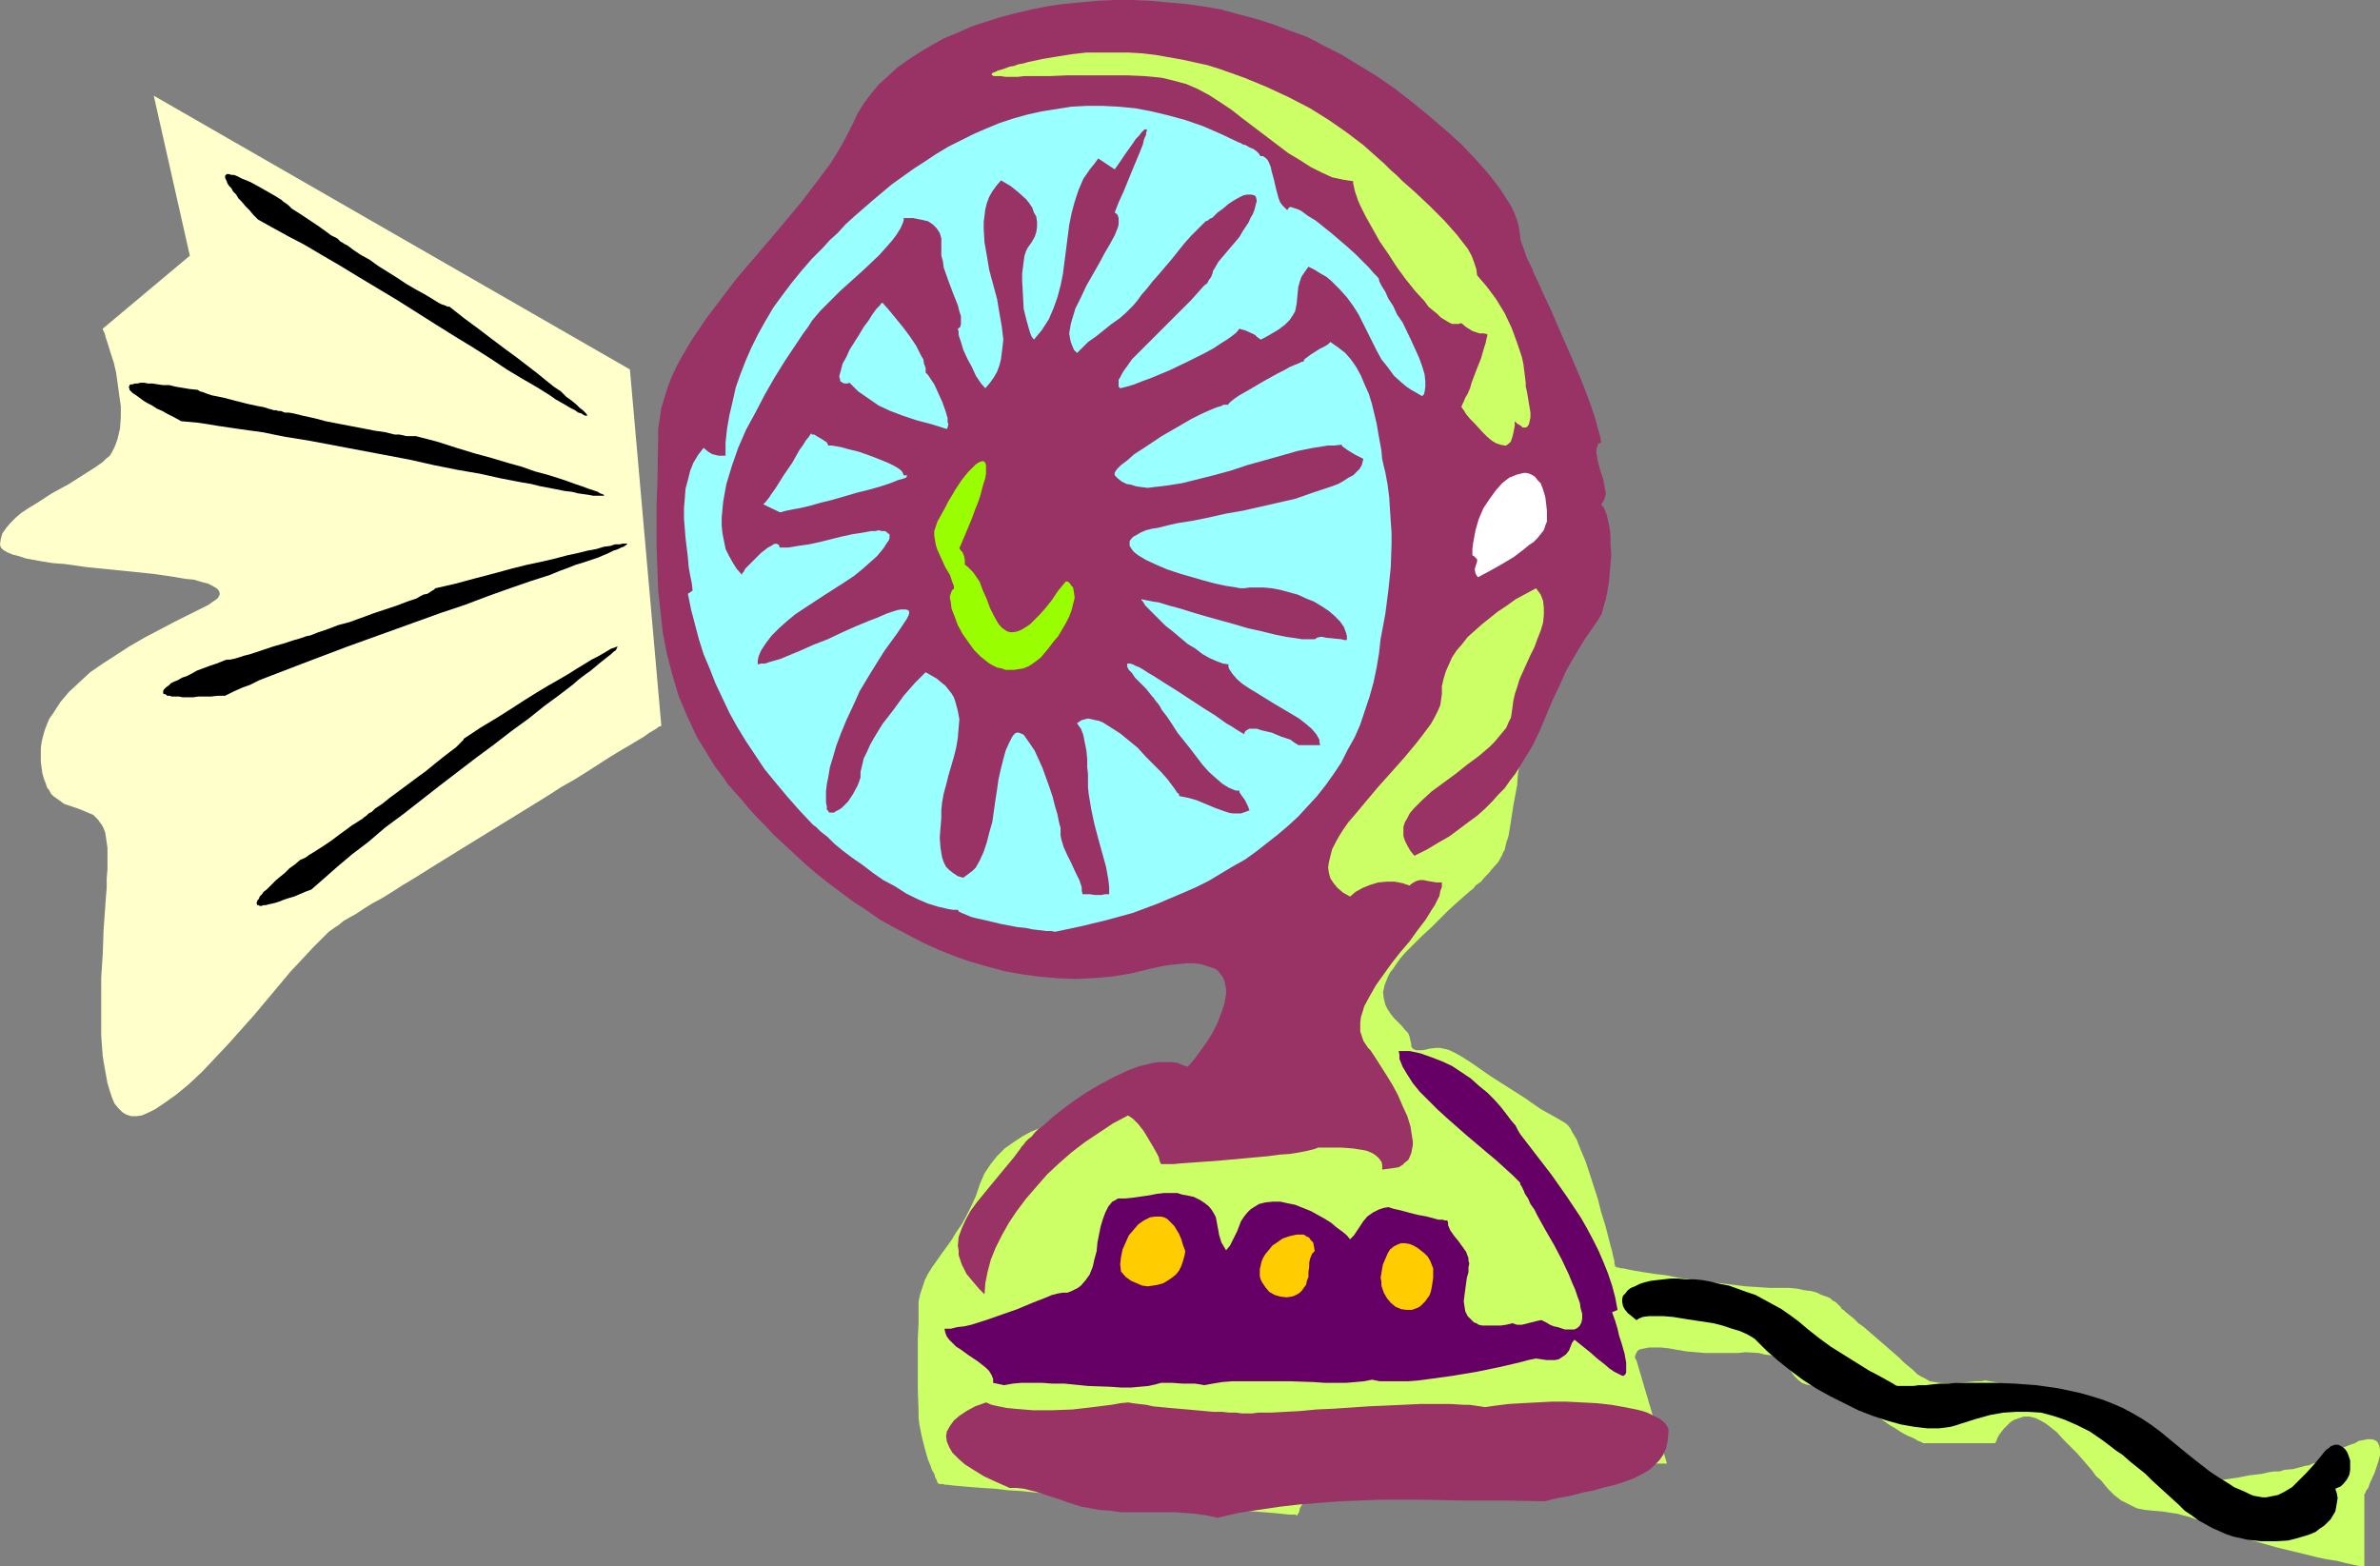 <?xml version="1.0" encoding="UTF-8" standalone="no"?>
<svg
   version="1.0"
   width="129.724mm"
   height="85.378mm"
   id="svg19"
   sodipodi:docname="Fan - Oscillating 08.wmf"
   xmlns:inkscape="http://www.inkscape.org/namespaces/inkscape"
   xmlns:sodipodi="http://sodipodi.sourceforge.net/DTD/sodipodi-0.dtd"
   xmlns="http://www.w3.org/2000/svg"
   xmlns:svg="http://www.w3.org/2000/svg">
  <rect width="100%" height="100%" fill="#808080" stroke="none"/>
  <sodipodi:namedview
     id="namedview19"
     pagecolor="#ffffff"
     bordercolor="#000000"
     borderopacity="0.25"
     inkscape:showpageshadow="2"
     inkscape:pageopacity="0.0"
     inkscape:pagecheckerboard="0"
     inkscape:deskcolor="#d1d1d1"
     inkscape:document-units="mm" />
  <defs
     id="defs1">
    <pattern
       id="WMFhbasepattern"
       patternUnits="userSpaceOnUse"
       width="6"
       height="6"
       x="0"
       y="0" />
  </defs>
  <path
     style="fill:#ccff66;fill-opacity:1;fill-rule:evenodd;stroke:none"
     d="m 248.217,227.192 v 0 l -0.162,-0.162 h -0.323 -0.323 l -0.485,-0.162 -0.646,-0.162 -1.293,-0.162 -1.616,-0.323 -1.939,-0.162 -1.939,-0.323 -2.101,-0.162 -4.04,-0.323 h -1.939 l -1.939,0.162 -1.454,0.162 -0.808,0.162 -0.485,0.162 -0.646,0.323 -0.485,0.323 -0.323,0.162 -0.162,0.485 -0.646,0.646 -0.808,0.646 -1.131,0.646 -1.454,0.646 -1.454,0.485 -1.616,0.646 -1.939,0.646 -1.778,0.808 -1.939,0.808 -1.778,0.97 -1.939,1.293 -1.616,1.131 -1.616,1.616 -1.293,1.616 -1.293,1.939 -0.485,1.131 -0.485,1.131 -0.808,2.424 -0.97,2.101 -0.97,1.939 -0.97,1.777 -1.131,1.616 -0.97,1.616 -2.101,2.909 -1.939,2.747 -0.808,1.293 -0.646,1.293 -0.485,1.454 -0.485,1.454 -0.323,1.454 v 1.454 3.07 l -0.162,3.07 v 10.503 l 0.162,4.686 v 1.293 l 0.162,1.293 0.485,2.424 0.646,2.585 0.646,2.262 0.485,1.131 0.323,0.97 0.485,0.808 0.162,0.646 0.323,0.646 0.162,0.485 0.162,0.162 0.162,0.162 h 0.162 0.323 0.323 l 0.485,0.162 h 0.485 l 1.293,0.162 1.778,0.162 1.939,0.162 2.101,0.162 2.586,0.162 2.747,0.323 2.747,0.162 3.07,0.323 3.232,0.323 6.626,0.485 6.949,0.646 6.949,0.646 6.626,0.485 3.232,0.323 3.07,0.323 2.909,0.162 2.586,0.323 2.586,0.162 2.262,0.162 1.939,0.162 1.616,0.162 1.454,0.162 h 0.485 0.485 0.323 l 0.323,0.162 h 0.162 v -0.162 0 l 0.323,-0.485 0.162,-0.808 0.485,-0.808 0.646,-1.131 0.808,-1.131 1.131,-1.293 1.293,-1.293 1.454,-1.293 1.778,-1.293 2.101,-1.131 0.97,-0.485 1.293,-0.323 2.747,-0.808 1.454,-0.162 1.454,-0.323 h 1.778 l 1.778,-0.162 1.778,0.162 h 1.939 l 4.04,0.485 4.202,0.323 8.565,0.485 4.363,0.323 4.202,0.162 4.04,0.162 3.878,0.162 h 3.555 l 3.394,0.162 h 1.616 1.293 7.595 l -6.302,-21.33 v 0 l -0.162,-0.162 -0.162,-0.485 0.162,-0.485 0.162,-0.323 0.162,-0.323 0.323,-0.323 0.485,-0.162 0.808,-0.162 0.808,-0.162 h 1.131 1.293 l 1.616,0.162 1.778,0.323 1.939,0.323 1.939,0.162 1.778,0.162 h 1.778 3.394 1.616 l 1.616,-0.162 2.747,0.162 1.293,0.323 1.293,0.162 1.131,0.485 0.97,0.808 0.97,0.808 0.808,0.97 0.808,1.131 0.808,0.808 0.808,0.646 0.808,0.323 0.808,0.162 0.808,0.162 h 1.778 l 1.778,0.162 0.97,0.162 0.97,0.162 1.131,0.323 0.97,0.646 1.131,0.646 1.131,1.131 1.293,1.131 1.131,0.97 1.131,1.131 1.131,0.808 1.131,0.808 1.131,0.646 0.97,0.646 0.808,0.485 0.97,0.485 0.808,0.323 0.646,0.323 0.485,0.323 0.485,0.162 0.323,0.162 0.323,0.162 v 0 h 14.706 l 0.162,-0.162 0.162,-0.323 0.162,-0.485 0.323,-0.646 0.485,-0.646 0.485,-0.646 0.646,-0.646 0.808,-0.808 0.808,-0.485 0.97,-0.323 0.97,-0.323 h 1.131 l 1.293,0.323 0.646,0.323 0.646,0.323 0.808,0.485 0.646,0.485 0.808,0.646 0.808,0.646 1.454,1.616 1.454,1.454 1.293,1.293 1.131,1.293 0.97,1.131 0.97,1.131 0.808,1.131 0.97,0.808 1.454,1.777 1.293,1.293 1.454,1.131 1.616,0.808 1.616,0.808 1.616,0.323 1.616,0.162 1.939,0.162 2.101,0.323 1.131,0.162 1.131,0.323 1.293,0.323 1.293,0.485 1.616,0.485 1.454,0.808 1.778,0.808 2.101,0.808 2.262,0.646 2.424,0.808 5.171,1.454 5.333,1.293 2.586,0.646 2.262,0.485 2.101,0.323 1.939,0.485 0.808,0.162 0.646,0.162 0.808,0.162 0.97,0.162 h 0.323 0.162 v 0 -14.866 0 l 0.162,-0.162 0.162,-0.485 0.485,-0.646 0.323,-0.97 0.97,-2.101 0.808,-2.424 0.323,-1.293 v -0.97 l -0.162,-0.97 -0.323,-0.646 -0.323,-0.323 -0.323,-0.162 -0.485,-0.162 h -1.131 l -0.646,0.162 -0.97,0.162 -0.808,0.485 -0.97,0.323 -0.808,0.323 -1.616,0.646 -1.131,0.646 -0.97,0.485 -0.646,0.485 -0.808,0.323 -1.131,0.808 -0.646,0.162 -0.646,0.323 -0.97,0.162 -1.131,0.323 -1.293,0.323 -1.778,0.162 -0.97,0.323 h -1.131 l -1.131,0.162 -1.293,0.323 -2.747,0.323 -2.424,0.485 -2.262,0.323 -1.939,0.323 -1.778,0.323 -1.616,0.162 -1.454,0.323 -1.293,0.162 h -0.97 -0.97 l -0.97,-0.162 -0.646,-0.162 -0.808,-0.323 -0.485,-0.485 -0.485,-0.646 -0.485,-0.646 -0.485,-0.97 -0.808,-0.808 -0.97,-0.97 -1.131,-1.131 -1.293,-0.97 -1.454,-0.97 -2.909,-2.101 -1.454,-0.97 -1.454,-0.97 -1.293,-0.808 -1.131,-0.646 -0.97,-0.646 -0.808,-0.485 -0.323,-0.162 -0.162,-0.162 h -0.162 v 0 h -0.162 l -0.485,-0.162 -0.646,-0.323 -0.97,-0.485 -1.293,-0.485 -1.293,-0.485 -1.454,-0.646 -1.616,-0.646 -3.232,-1.131 -3.07,-0.97 -1.454,-0.485 -1.293,-0.323 -1.131,-0.162 -0.808,-0.162 -0.808,0.162 h -0.97 l -1.778,0.162 -1.939,0.162 -1.939,0.162 -2.101,-0.162 -0.97,-0.162 -0.97,-0.162 -0.808,-0.485 -0.97,-0.485 -0.808,-0.485 -0.808,-0.808 -0.97,-0.808 -0.97,-0.808 -0.97,-0.97 -1.293,-1.131 -4.848,-4.201 -1.131,-0.97 -1.131,-0.808 -0.97,-0.97 -0.808,-0.646 -0.808,-0.646 -0.485,-0.485 -0.323,-0.162 -0.162,-0.162 v 0 -0.162 l -0.162,-0.162 -0.323,-0.323 -0.323,-0.323 -0.323,-0.323 -0.646,-0.323 -0.485,-0.485 -0.808,-0.323 -0.97,-0.323 -0.97,-0.485 -1.131,-0.323 -1.454,-0.162 -1.454,-0.323 -1.616,-0.162 h -1.939 -2.101 l -2.424,-0.162 -2.586,-0.162 -2.586,-0.323 -5.656,-0.646 -5.656,-0.808 -2.424,-0.485 -2.586,-0.323 -2.101,-0.323 -1.939,-0.323 -0.808,-0.162 -0.808,-0.162 -0.646,-0.162 h -0.485 l -0.485,-0.162 h -0.323 l -0.162,-0.162 h -0.162 v 0 -0.162 l -0.162,-0.485 v -0.485 l -0.162,-0.646 -0.162,-0.646 -0.162,-0.808 -0.323,-1.131 -0.485,-1.939 -0.646,-2.424 -0.808,-2.585 -0.646,-2.585 -1.778,-5.494 -0.808,-2.424 -0.97,-2.262 -0.808,-2.101 -0.485,-0.808 -0.485,-0.808 -0.323,-0.646 -0.485,-0.646 -0.323,-0.323 -0.485,-0.323 -0.808,-0.485 -1.131,-0.646 -1.454,-0.808 -1.454,-0.808 -1.616,-1.131 -1.616,-1.131 -7.11,-4.524 -1.616,-1.131 -1.616,-1.131 -1.454,-0.97 -1.293,-0.808 -1.131,-0.646 -0.97,-0.485 -0.808,-0.323 -0.808,-0.162 -0.646,-0.162 h -0.808 l -1.454,0.162 -1.293,0.323 h -0.97 -0.485 l -0.323,-0.162 -0.323,-0.162 -0.323,-0.485 v -0.485 l -0.162,-0.646 -0.162,-0.808 -0.323,-0.808 -0.646,-0.646 -0.646,-0.808 -1.616,-1.616 -0.646,-0.808 -0.646,-0.97 -0.485,-0.97 -0.323,-1.293 -0.162,-1.293 0.162,-0.646 0.162,-0.808 0.323,-0.808 0.323,-0.808 0.485,-0.97 0.646,-0.808 0.646,-0.97 0.808,-1.131 0.97,-1.131 1.131,-1.131 2.262,-2.262 2.101,-1.939 1.939,-1.939 1.616,-1.616 1.616,-1.454 1.454,-1.293 1.293,-1.131 0.646,-0.485 0.485,-0.646 1.131,-0.808 0.808,-0.97 0.808,-0.808 0.646,-0.808 1.293,-1.454 0.808,-1.454 0.162,-0.485 0.323,-0.485 0.323,-1.454 0.485,-1.454 0.323,-1.939 0.323,-2.101 0.323,-2.101 0.808,-4.363 0.162,-2.262 0.323,-1.939 0.162,-1.939 0.162,-1.616 0.162,-1.454 0.162,-0.646 v -0.485 -0.323 l 0.162,-0.323 v -0.162 l 8.403,-23.43 -4.202,-23.43 v 0 -0.323 l -0.162,-0.162 -0.162,-0.485 -0.162,-0.485 -0.162,-0.646 -0.485,-1.293 -0.646,-1.616 -0.646,-1.616 -0.808,-1.616 -0.97,-1.616 -1.131,-1.293 -1.131,-1.131 -0.646,-0.485 -0.485,-0.323 -0.646,-0.162 -0.646,-0.162 h -0.646 l -0.808,0.162 -0.646,0.323 -0.808,0.485 -0.646,0.808 -0.808,0.808 -0.808,1.131 -0.808,1.293 -1.454,2.747 -1.616,2.585 -1.454,2.585 -1.454,2.585 -2.747,5.009 -2.586,5.171 -2.586,5.332 -1.131,2.747 -1.293,2.909 -1.293,3.07 -1.131,3.07 -1.131,3.232 -1.293,3.555 -0.485,1.777 -0.646,1.616 -1.131,3.07 -0.97,2.747 -1.131,2.424 -0.808,2.262 -0.97,1.939 -0.808,1.939 -0.97,1.939 -1.454,3.393 -0.646,1.939 -0.646,1.939 -0.485,1.939 -0.485,2.101 -0.485,2.585 -0.485,2.585 -0.162,1.293 -0.162,1.293 -0.162,1.131 -0.162,0.97 v 0.808 l -0.162,0.97 v 1.293 1.293 0.97 l 0.323,1.616 0.162,0.808 0.162,0.323 0.162,0.485 0.323,1.131 0.323,1.131 0.323,1.293 0.323,1.777 0.162,1.131 0.323,0.97 0.162,1.293 0.162,1.293 0.162,1.454 v 1.293 l -0.323,1.454 -0.162,1.293 -0.485,1.293 -0.485,1.293 -0.646,1.293 -0.808,1.293 -1.778,2.424 -1.939,2.262 -2.101,2.101 -2.262,2.101 -2.262,1.777 -2.262,1.616 -2.101,1.293 -1.778,1.293 -0.97,0.485 -0.646,0.485 -0.646,0.323 -0.646,0.323 -0.485,0.323 -0.323,0.162 h -0.162 z"
     id="path1" />
  <path
     style="fill:#ffffcc;fill-opacity:1;fill-rule:evenodd;stroke:none"
     d="M 129.765,76.108 31.674,19.714 39.107,52.677 21.17,67.705 v 0 0.162 l 0.162,0.323 0.162,0.323 0.162,0.485 0.162,0.646 0.485,1.454 0.485,1.616 0.646,1.939 0.485,2.101 0.323,2.262 0.323,2.424 0.323,2.262 v 2.262 l -0.162,2.262 -0.485,2.101 -0.323,0.97 -0.323,0.808 -0.485,0.97 -0.485,0.808 -0.808,0.646 -0.646,0.646 -1.616,1.131 -1.778,1.131 -3.555,2.262 -3.555,1.939 -3.232,2.101 -1.616,0.97 -1.454,0.97 -1.131,0.97 -1.131,1.131 -0.808,0.97 -0.808,1.131 L 0.162,111.01 0,112.142 l 0.162,0.646 0.485,0.485 0.808,0.485 1.131,0.485 1.293,0.323 1.454,0.485 1.778,0.323 1.778,0.323 2.101,0.323 2.262,0.162 4.525,0.646 9.696,0.97 4.525,0.485 2.262,0.323 2.101,0.323 1.778,0.323 1.778,0.162 1.616,0.485 1.293,0.323 0.97,0.485 0.808,0.485 0.485,0.485 0.162,0.485 v 0.323 l -0.323,0.646 -0.323,0.323 -0.485,0.323 -0.485,0.323 -0.646,0.485 -0.646,0.323 -3.232,1.616 -3.232,1.616 -6.141,3.232 -3.07,1.777 -2.747,1.777 -2.747,1.777 -2.586,1.777 -2.262,2.101 -2.101,1.939 -1.778,2.101 -1.454,2.262 -0.808,1.131 -0.485,1.131 -0.485,1.293 -0.323,1.131 -0.323,1.293 -0.162,1.293 v 1.293 1.454 l 0.162,1.293 0.162,1.131 0.323,1.131 0.323,0.808 0.323,0.97 0.485,0.646 0.323,0.646 0.485,0.485 1.131,0.808 1.131,0.808 2.424,0.808 1.293,0.485 1.131,0.485 1.131,0.485 0.97,0.97 0.323,0.485 0.485,0.646 0.323,0.646 0.323,0.808 0.162,0.97 0.162,1.131 0.162,1.131 v 1.293 1.454 1.616 l -0.162,1.939 v 1.939 l -0.162,1.939 -0.162,2.262 -0.162,2.262 -0.162,2.262 -0.162,4.848 -0.323,4.848 v 4.848 4.848 2.262 l 0.162,2.262 0.162,2.101 0.323,1.939 0.323,1.777 0.323,1.777 0.485,1.616 0.485,1.454 0.485,1.131 0.808,0.97 0.808,0.808 0.808,0.485 0.97,0.323 h 1.131 l 1.131,-0.162 1.454,-0.646 1.293,-0.646 1.454,-0.97 2.747,-1.939 2.747,-2.262 2.747,-2.585 2.586,-2.747 2.747,-2.909 5.333,-5.979 5.01,-5.979 2.424,-2.909 2.424,-2.585 2.262,-2.424 2.262,-2.262 0.97,-0.97 1.131,-0.808 0.97,-0.646 0.97,-0.808 1.131,-0.646 1.454,-0.808 1.454,-0.97 1.778,-1.131 2.101,-1.131 2.101,-1.293 2.262,-1.454 2.424,-1.454 2.586,-1.616 2.586,-1.616 5.494,-3.393 11.312,-6.948 5.494,-3.393 2.747,-1.777 2.586,-1.454 2.586,-1.616 2.262,-1.454 2.262,-1.454 2.101,-1.293 1.939,-1.131 1.616,-0.97 1.616,-0.97 1.131,-0.808 1.131,-0.646 0.646,-0.485 0.323,-0.162 h 0.162 l 0.162,-0.162 v 0 z"
     id="path2" />
  <path
     style="fill:#993265;fill-opacity:1;fill-rule:evenodd;stroke:none"
     d="m 313.18,48.799 -0.162,-1.131 -0.162,-1.131 -0.323,-1.131 -0.485,-1.293 -0.646,-1.454 -0.808,-1.293 -0.808,-1.293 -0.97,-1.454 -1.131,-1.454 -1.131,-1.454 -2.586,-2.909 -2.909,-3.07 -3.232,-2.909 -3.394,-2.909 -3.555,-2.909 -3.555,-2.747 -3.717,-2.585 -3.717,-2.262 -3.717,-2.262 -3.555,-1.777 -1.778,-0.97 -1.616,-0.808 -3.555,-1.293 -3.394,-1.293 -3.555,-1.131 -3.717,-0.97 -3.555,-0.97 -3.717,-0.646 -3.555,-0.485 -3.717,-0.323 -3.555,-0.323 L 233.189,0 h -3.555 l -3.555,0.162 -3.555,0.323 -3.394,0.323 -3.394,0.485 -3.232,0.646 -3.394,0.808 -3.07,0.808 -3.07,0.97 -2.909,0.97 -2.909,1.293 -2.747,1.131 -2.586,1.454 -2.424,1.454 -2.262,1.454 -2.262,1.616 -1.939,1.777 -1.939,1.777 -1.616,1.939 -1.454,1.939 -1.293,2.101 -0.97,2.101 -0.97,1.939 -1.131,2.101 -1.131,1.939 -1.293,2.101 -2.909,3.878 -3.07,4.04 -3.232,3.878 -3.394,4.04 -6.787,7.918 -3.07,4.04 -3.07,4.04 -2.747,4.04 -1.293,2.101 -1.131,1.939 -1.131,2.101 -0.97,2.101 -0.808,2.101 -0.646,2.101 -0.646,2.101 -0.323,2.262 -0.323,2.101 v 2.101 l -0.162,9.049 -0.162,4.363 v 4.524 4.363 l 0.162,4.363 0.162,4.524 0.485,4.363 0.485,4.363 0.808,4.201 1.131,4.363 1.293,4.363 1.778,4.201 0.97,2.101 0.97,2.101 1.293,2.101 1.293,2.101 1.293,2.101 1.616,2.101 0.97,1.454 1.293,1.454 1.454,1.616 1.454,1.777 1.616,1.777 1.778,1.777 1.778,1.939 2.101,1.939 2.101,1.939 2.262,2.101 2.262,1.939 2.424,1.939 2.586,1.939 2.586,1.939 2.747,1.777 2.747,1.939 2.909,1.616 3.07,1.616 3.07,1.616 3.232,1.454 3.232,1.293 3.232,1.131 3.394,0.97 3.555,0.97 3.555,0.646 3.555,0.485 3.717,0.323 3.717,0.162 3.717,-0.162 3.878,-0.323 4.04,-0.646 3.878,-0.97 2.262,-0.485 1.939,-0.323 1.778,-0.162 1.616,-0.162 h 1.454 l 1.293,0.162 1.131,0.323 0.97,0.323 0.97,0.323 0.646,0.485 0.485,0.646 0.485,0.646 0.323,0.808 0.162,0.808 0.162,0.808 v 0.97 l -0.162,0.97 -0.162,0.97 -0.646,1.939 -0.808,2.101 -0.97,1.939 -1.293,2.101 -1.293,1.777 -1.293,1.777 -1.293,1.454 -0.97,-0.323 -1.131,-0.485 -1.131,-0.162 h -1.293 -1.293 l -1.293,0.162 -1.293,0.323 -1.454,0.323 -2.586,0.97 -2.747,1.293 -2.747,1.454 -2.747,1.616 -2.424,1.616 -2.424,1.777 -2.262,1.777 -1.939,1.777 -0.97,0.646 -0.808,0.808 -0.646,0.808 -0.646,0.485 -0.646,0.646 -0.323,0.485 -0.485,0.485 -0.162,0.323 -1.454,1.939 -1.616,1.939 -3.07,3.717 -1.454,1.777 -1.454,1.777 -1.293,1.777 -0.97,1.777 -0.808,1.777 -0.646,1.777 -0.162,1.777 0.162,0.97 v 0.97 l 0.323,0.97 0.323,0.97 0.485,0.97 0.485,0.97 0.808,0.97 0.808,0.97 0.97,1.131 1.131,1.131 0.162,-2.262 0.485,-2.424 0.646,-2.424 0.97,-2.424 1.293,-2.585 1.454,-2.585 1.616,-2.424 1.939,-2.585 2.101,-2.424 2.262,-2.585 2.424,-2.262 2.586,-2.262 2.747,-2.101 2.909,-1.939 2.909,-1.939 3.07,-1.616 0.485,0.323 0.485,0.323 0.485,0.485 0.646,0.646 1.131,1.454 0.97,1.616 0.97,1.616 0.808,1.454 0.323,0.646 0.162,0.646 0.162,0.485 0.162,0.323 h 0.97 0.808 0.808 l 1.778,-0.162 2.262,-0.162 2.262,-0.162 2.424,-0.162 5.333,-0.485 5.333,-0.485 2.424,-0.323 2.262,-0.162 1.939,-0.323 1.616,-0.323 0.646,-0.162 0.646,-0.162 0.485,-0.162 0.323,-0.162 h 4.848 l 2.262,0.162 2.101,0.323 0.808,0.162 0.808,0.323 0.646,0.323 0.646,0.485 0.485,0.485 0.485,0.646 0.162,0.646 v 0.97 l 1.293,-0.162 1.131,-0.162 0.97,-0.162 0.808,-0.485 0.485,-0.485 0.646,-0.485 0.323,-0.646 0.323,-0.808 0.162,-0.808 0.162,-0.808 v -0.808 l -0.162,-0.97 -0.323,-2.101 -0.646,-2.101 -0.97,-2.101 -0.97,-2.262 -1.131,-2.101 -1.293,-2.101 -1.131,-1.777 -1.131,-1.777 -0.97,-1.454 -0.485,-0.485 -0.323,-0.485 -0.646,-0.97 -0.323,-0.97 -0.323,-0.97 v -0.97 -0.97 l 0.162,-1.131 0.323,-0.97 0.323,-1.131 1.131,-2.101 1.293,-2.262 1.616,-2.262 1.616,-2.262 1.778,-2.262 1.939,-2.262 1.616,-2.262 1.616,-2.101 1.293,-2.101 0.646,-0.97 0.485,-0.97 0.485,-0.97 0.162,-0.97 0.323,-0.808 v -0.97 h -1.131 l -0.97,-0.162 -0.97,-0.162 -0.646,-0.162 h -0.808 l -0.646,0.162 -0.646,0.323 -0.485,0.323 -0.323,0.323 -1.454,-0.485 -1.616,-0.323 h -1.616 l -1.778,0.162 -1.616,0.485 -1.616,0.646 -1.454,0.808 -1.131,0.97 -1.454,-0.808 -1.131,-0.97 -0.808,-0.97 -0.646,-0.97 -0.323,-1.131 -0.162,-1.131 0.162,-1.131 0.323,-1.293 0.323,-1.293 0.646,-1.293 0.808,-1.454 0.808,-1.293 1.131,-1.616 1.131,-1.293 2.424,-2.909 2.586,-3.07 2.747,-3.07 2.586,-2.909 2.424,-2.909 1.131,-1.454 0.97,-1.293 0.97,-1.293 0.808,-1.454 0.646,-1.293 0.485,-1.131 0.162,-1.131 0.162,-1.131 v -1.616 l 0.323,-1.454 0.485,-1.616 0.646,-1.454 0.646,-1.454 0.97,-1.454 1.131,-1.293 1.131,-1.454 1.454,-1.293 1.454,-1.293 1.616,-1.293 1.616,-1.293 1.939,-1.293 1.778,-1.293 2.101,-1.131 2.101,-1.131 0.485,0.646 0.485,0.646 0.485,1.293 0.162,1.454 v 1.454 l -0.162,1.616 -0.485,1.616 -0.646,1.616 -0.646,1.777 -0.808,1.616 -0.808,1.777 -1.454,3.232 -0.485,1.616 -0.485,1.454 -0.323,1.454 -0.162,1.293 -0.162,1.131 -0.162,0.97 -0.485,0.97 -0.485,1.131 -0.808,0.97 -0.808,0.97 -0.808,0.97 -0.97,0.97 -2.262,1.939 -2.424,1.777 -2.424,1.939 -2.424,1.777 -2.424,1.777 -1.939,1.777 -0.97,0.97 -0.808,0.808 -0.808,0.97 -0.485,0.97 -0.485,0.808 -0.323,0.97 v 0.97 0.97 l 0.323,0.97 0.485,0.97 0.646,1.131 0.808,0.97 2.586,-1.293 2.424,-1.454 2.262,-1.293 1.939,-1.454 1.939,-1.454 1.778,-1.293 1.616,-1.454 1.454,-1.454 1.293,-1.454 1.293,-1.293 1.131,-1.616 1.131,-1.454 1.778,-2.909 1.778,-2.909 1.454,-3.07 2.586,-6.14 1.454,-3.07 1.454,-3.232 1.778,-3.07 1.939,-3.232 1.131,-1.616 1.131,-1.616 0.646,-0.97 0.646,-1.131 0.323,-1.293 0.485,-1.616 0.323,-1.616 0.323,-1.939 0.323,-3.717 0.162,-1.939 -0.162,-1.939 v -1.777 l -0.162,-1.616 -0.323,-1.616 -0.323,-1.293 -0.485,-1.293 -0.646,-0.808 0.485,-0.646 0.323,-0.808 0.162,-0.808 -0.162,-0.808 -0.162,-0.97 -0.162,-0.97 -0.646,-1.939 -0.485,-1.777 -0.162,-0.97 -0.162,-0.808 V 92.59 l 0.162,-0.485 0.162,-0.646 0.646,-0.323 -0.162,-1.131 -0.323,-1.131 -0.323,-1.131 -0.323,-1.293 -0.97,-2.909 -1.131,-3.07 -1.293,-3.232 -1.454,-3.393 -2.909,-6.625 -1.454,-3.393 -1.454,-3.07 -1.293,-2.909 -0.646,-1.293 -0.485,-1.293 -0.646,-1.293 -0.485,-0.97 -0.323,-0.97 -0.323,-0.97 -0.323,-0.808 -0.162,-0.485 -0.162,-0.646 z"
     id="path3" />
  <path
     style="fill:#660066;fill-opacity:1;fill-rule:evenodd;stroke:none"
     d="m 313.18,243.674 v 0.323 l 0.323,0.485 0.323,0.646 0.323,0.808 0.646,0.97 0.485,1.131 0.808,1.131 0.646,1.293 1.616,2.909 1.778,3.07 1.616,3.07 1.454,3.07 0.646,1.616 0.646,1.454 0.485,1.454 0.485,1.293 0.162,1.131 0.323,1.131 v 0.97 l -0.162,0.808 -0.323,0.646 -0.485,0.485 -0.646,0.323 h -0.97 -0.97 l -1.454,-0.485 -0.808,-0.162 -0.808,-0.323 -0.808,-0.485 -0.97,-0.485 -0.808,0.162 -0.646,0.162 -0.646,0.162 -0.646,0.162 -1.293,0.323 h -0.97 l -0.97,-0.323 -1.293,0.323 -1.131,0.162 h -1.131 -1.939 -0.646 l -0.808,-0.162 -0.485,-0.323 -0.485,-0.162 -0.485,-0.485 -0.808,-0.808 -0.485,-0.97 -0.162,-0.97 -0.162,-1.131 0.162,-1.293 0.323,-2.424 0.162,-1.131 0.323,-1.131 v -0.97 l 0.162,-0.808 -0.162,-0.646 v -0.485 l -0.485,-1.293 -0.808,-1.131 -0.808,-1.131 -0.808,-0.97 -0.808,-1.131 -0.485,-1.131 v -0.485 l -0.162,-0.485 h -0.485 l -0.485,-0.162 h -0.808 l -0.646,-0.162 -1.778,-0.485 -1.778,-0.323 -1.939,-0.485 -1.778,-0.485 -1.454,-0.323 -0.485,-0.162 -0.485,-0.162 -0.97,0.162 -0.97,0.323 -0.646,0.323 -0.646,0.323 -1.131,0.808 -0.808,0.97 -0.646,0.97 -0.646,0.97 -0.646,0.97 -0.808,0.808 -0.646,-0.808 -0.97,-0.808 -1.131,-0.808 -1.131,-0.97 -1.293,-0.808 -1.454,-0.808 -1.454,-0.808 -1.616,-0.646 -1.616,-0.646 -1.616,-0.323 -1.454,-0.323 h -1.454 l -1.616,0.162 -1.293,0.323 -1.293,0.808 -0.485,0.323 -0.646,0.646 -0.646,0.808 -0.646,0.97 -0.808,2.101 -0.97,1.939 -0.485,0.97 -0.808,0.97 -0.485,-0.808 -0.485,-0.808 -0.485,-1.616 -0.162,-0.97 -0.162,-0.808 -0.323,-1.777 -0.323,-0.646 -0.485,-0.808 -0.646,-0.808 -0.808,-0.646 -0.97,-0.646 -1.293,-0.646 -1.454,-0.323 -0.97,-0.162 -0.97,-0.323 h -1.293 -1.454 l -1.454,0.162 -1.616,0.323 -3.394,0.485 -1.616,0.162 h -1.454 l -0.485,0.323 -0.646,0.323 -0.808,0.97 -0.646,1.293 -0.485,1.293 -0.485,1.616 -0.646,3.232 -0.162,1.777 -0.485,1.777 -0.323,1.454 -0.646,1.616 -0.808,1.131 -0.97,1.131 -0.646,0.485 -0.646,0.323 -0.646,0.323 -0.808,0.323 h -0.97 l -0.97,0.162 -1.293,0.323 -1.131,0.485 -2.909,1.131 -3.07,1.293 -3.232,1.131 -3.232,1.131 -3.07,0.97 -1.454,0.323 -1.454,0.162 -1.293,0.323 h -1.293 l 0.162,0.808 0.323,0.808 0.485,0.646 0.646,0.646 0.808,0.808 0.808,0.485 1.778,1.293 1.939,1.293 0.808,0.646 0.808,0.646 0.646,0.646 0.485,0.808 0.323,0.808 v 0.808 l 2.262,0.485 1.778,-0.323 1.778,-0.162 h 4.202 l 2.262,0.162 h 2.424 l 4.848,0.485 4.525,0.162 2.262,0.162 h 2.101 l 1.778,-0.162 1.778,-0.162 1.454,-0.323 1.131,-0.323 h 0.97 1.293 l 2.262,0.162 h 2.424 l 1.131,0.162 0.808,0.162 1.778,-0.323 1.939,-0.323 2.101,-0.162 h 2.262 4.686 5.01 l 4.686,0.162 2.424,0.162 h 4.363 l 1.939,-0.162 1.778,-0.162 1.616,-0.323 1.616,0.323 h 1.778 1.939 2.101 l 2.101,-0.162 2.424,-0.323 4.686,-0.646 4.848,-0.808 4.686,-0.97 2.101,-0.485 2.101,-0.485 1.778,-0.485 1.616,-0.323 1.131,0.162 1.131,0.162 h 0.97 0.646 l 0.808,-0.162 0.485,-0.323 0.485,-0.323 0.485,-0.323 0.646,-0.808 0.323,-0.808 0.323,-0.808 0.485,-0.646 1.616,1.293 1.616,1.293 1.454,1.293 1.454,1.131 1.131,0.97 0.97,0.646 0.97,0.485 0.323,0.162 0.323,0.162 h 0.323 l 0.162,-0.162 0.162,-0.162 0.162,-0.323 v -0.323 -1.131 -0.646 l -0.162,-0.808 -0.162,-0.97 -0.323,-1.131 -0.323,-1.131 -0.485,-1.454 -0.323,-1.454 -0.485,-1.616 -0.646,-1.777 1.131,-0.485 -0.485,-2.585 -0.646,-2.424 -0.808,-2.424 -0.97,-2.424 -0.97,-2.262 -1.131,-2.262 -1.293,-2.424 -1.293,-2.262 -2.909,-4.363 -3.07,-4.363 -3.232,-4.201 -3.232,-4.201 -0.485,-0.808 -0.485,-0.97 -0.97,-1.131 -0.97,-1.293 -1.131,-1.454 -1.293,-1.454 -1.454,-1.454 -1.778,-1.454 -1.616,-1.454 -1.939,-1.293 -1.939,-1.293 -2.101,-0.97 -2.101,-0.808 -2.262,-0.808 -2.262,-0.485 h -2.262 l 0.162,0.808 v 0.808 l 0.323,0.808 0.323,0.808 0.97,1.616 1.131,1.777 1.454,1.777 1.778,1.777 1.778,1.777 1.939,1.777 4.04,3.555 4.202,3.555 1.939,1.616 1.778,1.616 1.778,1.616 z"
     id="path4" />
  <path
     style="fill:#99ffff;fill-opacity:1;fill-rule:evenodd;stroke:none"
     d="m 255.328,29.409 v 0 h 0.162 l 0.485,0.323 0.646,0.162 0.808,0.485 0.808,0.323 0.646,0.485 0.485,0.485 0.162,0.323 0.162,0.162 h 0.485 l 0.485,0.323 0.485,0.485 0.323,0.646 0.323,0.808 0.162,0.808 0.485,1.777 0.485,2.101 0.485,1.777 0.323,0.808 0.485,0.646 0.485,0.485 0.485,0.485 0.162,-0.323 0.162,-0.162 0.162,-0.162 h 0.323 l 0.485,0.162 0.485,0.162 0.485,0.162 0.646,0.323 1.293,0.97 1.616,0.97 1.616,1.293 1.616,1.293 3.394,2.909 1.616,1.454 1.454,1.454 1.293,1.293 0.97,1.131 0.485,0.485 0.323,0.323 0.323,0.485 v 0.323 l 0.485,0.97 0.808,1.293 0.646,1.454 0.97,1.454 0.808,1.777 1.131,1.616 1.778,3.717 0.808,1.777 0.808,1.777 0.646,1.777 0.485,1.616 0.162,1.454 v 1.131 l -0.162,1.131 -0.162,0.485 -0.323,0.323 -1.131,-0.646 -1.131,-0.646 -0.97,-0.646 -0.97,-0.808 -1.616,-1.454 -1.293,-1.777 -1.293,-1.616 -0.97,-1.777 -3.717,-7.433 -1.131,-1.777 -1.293,-1.777 -1.454,-1.616 -1.778,-1.777 -0.97,-0.808 -1.131,-0.646 -1.293,-0.808 -1.293,-0.646 -0.808,1.131 -0.646,0.97 -0.323,0.97 -0.323,1.131 -0.162,1.616 -0.162,1.777 -0.162,0.808 -0.162,0.808 -0.485,0.808 -0.646,0.97 -0.97,0.97 -0.646,0.485 -0.646,0.485 -0.808,0.485 -0.808,0.485 -1.131,0.646 -0.97,0.485 -0.162,-0.162 -0.485,-0.323 -0.485,-0.485 -0.646,-0.323 -1.454,-0.646 -0.646,-0.162 -0.485,-0.162 -0.646,0.808 -0.808,0.646 -1.131,0.808 -1.293,0.808 -1.454,0.97 -1.778,0.97 -3.555,1.777 -3.717,1.777 -3.878,1.616 -1.778,0.646 -1.616,0.646 -1.616,0.485 -1.293,0.323 -0.323,-0.323 v -0.323 -0.485 -0.646 l 0.323,-0.485 0.323,-0.646 0.485,-0.808 0.485,-0.646 1.131,-1.616 1.616,-1.616 1.616,-1.616 1.778,-1.777 3.717,-3.717 1.778,-1.777 1.616,-1.616 1.454,-1.616 1.293,-1.454 0.646,-0.485 0.323,-0.646 0.485,-0.646 0.162,-0.485 0.162,-0.323 v -0.323 l 0.485,-0.808 0.646,-1.131 0.808,-0.97 1.778,-2.101 0.97,-1.131 0.808,-0.97 0.646,-1.131 0.646,-0.97 0.646,-0.97 0.323,-0.808 0.485,-0.808 0.323,-0.808 0.323,-1.293 0.162,-0.485 v -0.323 l -0.162,-0.646 -0.323,-0.323 -0.646,-0.162 h -0.808 l -0.808,0.162 -0.97,0.485 -1.131,0.646 -0.97,0.646 -1.131,0.97 -1.131,0.808 -1.131,1.131 h -0.162 l -0.323,0.162 -0.323,0.323 -0.485,0.162 -0.808,0.808 -1.131,1.131 -1.131,1.131 -1.293,1.454 -2.586,3.232 -2.747,3.232 -1.293,1.454 -1.131,1.454 -1.131,1.293 -0.808,1.131 -0.808,0.97 -0.323,0.323 -0.162,0.162 -0.485,0.485 -0.646,0.646 -1.293,1.131 -1.616,1.131 -1.616,1.293 -1.616,1.293 -1.616,1.131 -1.293,1.293 -0.485,0.485 -0.485,0.485 -0.646,-0.646 -0.323,-0.808 -0.323,-0.808 -0.162,-0.808 -0.162,-0.97 0.162,-0.97 0.162,-0.97 0.323,-1.131 0.646,-2.101 1.131,-2.262 1.131,-2.424 2.586,-4.524 1.131,-2.101 1.131,-1.939 0.97,-1.777 0.323,-0.808 0.323,-0.808 0.162,-0.646 V 45.406 44.921 l -0.162,-0.485 -0.162,-0.323 -0.485,-0.323 0.808,-2.101 0.97,-2.101 1.778,-4.363 0.808,-1.939 0.808,-1.939 0.646,-1.616 0.162,-0.808 0.162,-0.485 0.323,-0.646 v -0.485 l 0.162,-0.323 v -0.323 h -0.162 -0.162 -0.162 l -0.323,0.323 -0.323,0.323 -0.485,0.646 -0.646,0.646 -0.646,0.97 -0.808,1.131 -0.808,1.131 -0.97,1.454 -1.131,1.616 -3.394,-2.262 -0.808,1.131 -0.808,0.97 -1.454,2.101 -0.97,2.262 -0.808,2.424 -0.646,2.424 -0.485,2.424 -0.646,5.009 -0.646,5.009 -0.485,2.424 -0.646,2.424 -0.808,2.262 -0.97,2.262 -1.454,2.262 -0.808,0.97 -0.808,0.97 -0.485,-0.646 -0.323,-0.808 -0.323,-1.131 -0.323,-1.131 -0.323,-1.293 -0.323,-1.293 -0.162,-2.909 -0.162,-2.909 v -1.454 l 0.162,-1.293 0.162,-1.293 0.162,-1.131 0.323,-0.97 0.323,-0.646 0.808,-1.131 0.646,-1.131 0.323,-0.97 0.162,-1.131 v -0.97 l -0.162,-1.131 -0.485,-0.808 -0.323,-0.97 -0.646,-0.97 -0.646,-0.808 -1.616,-1.454 -1.616,-1.293 -1.939,-1.131 -0.97,1.131 -0.808,1.131 -0.646,1.131 -0.485,1.293 -0.323,1.293 -0.162,1.293 -0.162,1.293 V 47.184 l 0.162,2.747 0.485,2.747 0.485,2.909 1.616,5.979 0.485,2.909 0.485,2.747 0.323,2.747 -0.162,1.454 -0.162,1.293 -0.162,1.293 -0.323,1.293 -0.485,1.293 -0.646,1.131 -0.808,1.131 -0.97,1.131 -0.97,-1.131 -0.97,-1.454 -0.808,-1.777 -0.97,-1.777 -0.808,-1.777 -0.485,-1.616 -0.485,-1.454 v -0.646 l -0.162,-0.646 0.485,-0.323 0.162,-0.646 v -0.646 -0.97 l -0.323,-0.97 -0.323,-1.293 -0.97,-2.424 -0.485,-1.293 -0.485,-1.293 -0.97,-2.747 -0.162,-1.293 -0.323,-1.131 v -1.131 -1.131 -1.293 l -0.323,-1.131 -0.646,-0.97 -0.808,-0.808 -0.97,-0.646 -1.454,-0.323 -1.616,-0.323 h -0.97 -0.97 v 0.485 l -0.162,0.485 -0.485,1.131 -0.808,1.293 -0.97,1.293 -1.293,1.454 -1.293,1.454 -3.232,3.07 -3.232,2.909 -1.616,1.454 -1.454,1.454 -1.293,1.293 -1.293,1.293 -0.97,1.131 -0.808,0.97 -0.808,1.293 -0.97,1.293 -1.939,2.909 -1.939,2.909 -2.101,3.393 -1.939,3.393 -1.939,3.717 -1.939,3.555 -1.616,3.717 -1.293,3.717 -1.131,3.717 -0.323,1.777 -0.323,1.777 -0.162,1.616 -0.162,1.777 v 1.616 l 0.162,1.616 0.323,1.616 0.323,1.616 0.646,1.293 0.808,1.454 0.808,1.293 1.131,1.293 v -0.323 l 0.323,-0.323 0.323,-0.646 0.485,-0.485 1.293,-1.293 1.454,-1.454 1.454,-1.131 0.646,-0.323 0.485,-0.323 0.485,-0.162 0.485,0.162 0.162,0.162 0.162,0.485 h 1.778 l 1.939,-0.323 2.262,-0.323 2.262,-0.485 4.525,-1.131 2.262,-0.485 2.101,-0.323 1.778,-0.323 h 0.808 l 0.646,-0.162 0.646,0.162 h 0.646 l 0.323,0.162 0.323,0.323 0.323,0.162 v 0.323 0.485 l -0.162,0.485 -0.485,0.646 -0.485,0.808 -0.646,0.808 -0.808,0.97 -1.454,1.293 -1.454,1.293 -1.778,1.454 -1.939,1.293 -4.04,2.585 -4.202,2.747 -1.939,1.293 -1.778,1.454 -1.616,1.454 -1.454,1.454 -1.131,1.454 -0.97,1.454 -0.323,0.646 -0.323,0.808 -0.162,0.808 v 0.808 l 0.646,-0.162 h 0.808 l 0.97,-0.323 1.131,-0.323 1.131,-0.323 1.131,-0.485 2.747,-1.131 2.909,-1.293 2.909,-1.131 3.07,-1.454 2.909,-1.293 2.747,-1.131 1.293,-0.485 1.131,-0.485 1.131,-0.485 0.97,-0.323 0.97,-0.323 0.808,-0.162 h 0.646 0.485 l 0.485,0.162 0.162,0.323 v 0.323 l -0.162,0.485 -0.323,0.646 -0.646,0.97 -1.293,1.939 -1.293,1.777 -1.293,1.777 -1.131,1.777 -2.101,3.393 -1.939,3.232 -1.454,3.232 -1.293,2.747 -1.131,2.747 -0.97,2.585 -0.646,2.262 -0.646,2.101 -0.323,1.939 -0.323,1.616 -0.162,1.454 v 2.262 l 0.162,0.808 v 0.646 l 0.323,0.323 0.162,0.323 h 0.485 0.485 l 0.485,-0.323 0.646,-0.323 0.485,-0.323 1.293,-1.293 0.97,-1.454 0.97,-1.777 0.323,-0.808 0.323,-0.97 v -1.131 l 0.323,-1.293 0.323,-1.454 0.646,-1.293 0.646,-1.454 0.808,-1.454 1.778,-2.909 2.262,-2.909 2.101,-2.909 2.262,-2.585 1.131,-1.131 1.131,-1.131 1.131,0.646 1.131,0.646 0.97,0.808 0.808,0.646 0.646,0.808 0.646,0.808 0.485,0.808 0.323,0.97 0.485,1.777 0.323,1.777 -0.162,1.939 -0.162,1.939 -0.323,1.939 -0.485,1.939 -1.131,3.878 -0.485,1.939 -0.485,1.777 -0.323,1.777 -0.162,1.616 v 0.646 0.97 l -0.162,1.939 -0.162,2.101 0.162,2.101 0.162,0.97 0.162,0.97 0.323,0.97 0.485,0.97 0.646,0.646 0.808,0.646 0.97,0.646 1.131,0.323 0.646,-0.485 0.646,-0.485 0.646,-0.485 0.646,-0.646 0.808,-1.454 0.808,-1.777 0.646,-1.939 0.485,-1.939 0.646,-2.262 0.323,-2.262 0.323,-2.262 0.323,-2.101 0.323,-2.262 0.485,-2.101 0.485,-1.939 0.485,-1.777 0.646,-1.454 0.646,-1.293 0.323,-0.485 0.323,-0.323 0.323,-0.162 h 0.485 l 0.323,0.162 0.485,0.162 0.323,0.323 0.323,0.485 0.808,1.131 0.97,1.454 0.808,1.777 0.808,1.777 1.454,4.04 0.646,1.939 0.485,1.939 0.485,1.616 0.323,1.616 0.162,0.646 0.162,0.485 v 0.485 0.323 0.808 l 0.162,0.808 0.485,1.616 0.808,1.777 0.808,1.616 0.808,1.777 0.808,1.616 0.485,1.454 v 0.646 l 0.162,0.808 h 0.808 0.646 l 1.131,0.162 h 1.293 l 0.808,-0.162 h 0.808 v -1.454 l -0.162,-1.454 -0.485,-2.747 -0.808,-2.909 -0.808,-2.909 -0.808,-3.07 -0.646,-3.07 -0.485,-2.909 -0.162,-1.454 v -1.454 -1.293 l -0.162,-1.454 v -1.616 l -0.162,-1.777 -0.323,-1.616 -0.323,-1.616 -0.485,-1.293 -0.485,-0.646 -0.323,-0.485 0.485,-0.323 0.485,-0.323 0.646,-0.162 0.646,-0.162 0.808,0.162 0.646,0.162 0.808,0.162 0.808,0.323 1.778,1.131 1.778,1.131 1.778,1.454 1.778,1.454 1.616,1.777 1.616,1.616 1.616,1.616 1.293,1.454 0.97,1.293 0.485,0.646 0.323,0.485 0.323,0.485 0.323,0.162 v 0.323 l 0.162,0.162 0.808,0.162 0.808,0.162 1.778,0.485 1.939,0.808 1.939,0.808 1.778,0.646 0.97,0.323 0.808,0.162 h 0.97 0.808 l 0.97,-0.323 0.808,-0.323 -0.162,-0.323 -0.162,-0.485 -0.646,-1.293 -0.808,-1.131 -0.323,-0.485 v -0.323 h -0.646 l -0.485,-0.162 -1.131,-0.485 -1.293,-0.808 -1.293,-1.131 -1.454,-1.293 -1.293,-1.454 -2.586,-3.393 -2.586,-3.232 -1.131,-1.777 -0.97,-1.454 -1.131,-1.454 -0.323,-0.646 -0.323,-0.485 -0.808,-0.97 -0.162,-0.323 -0.323,-0.323 -1.293,-1.616 -1.293,-1.293 -0.97,-0.97 -0.646,-0.97 -0.646,-0.646 -0.323,-0.646 v -0.323 -0.323 h 0.323 0.323 l 0.485,0.162 0.646,0.323 0.808,0.323 0.808,0.485 0.97,0.646 1.131,0.646 2.262,1.454 2.586,1.616 5.171,3.393 2.586,1.616 2.262,1.616 1.131,0.646 0.97,0.646 0.808,0.485 0.808,0.485 0.162,-0.485 0.323,-0.323 0.646,-0.323 h 0.646 0.808 l 0.97,0.323 2.101,0.485 1.939,0.808 0.97,0.323 0.97,0.323 0.646,0.485 0.485,0.323 0.323,0.162 0.162,0.162 h 4.525 l -0.162,-0.646 v -0.485 l -0.646,-1.131 -0.97,-1.131 -1.131,-0.97 -1.454,-1.131 -1.616,-0.97 -3.555,-2.101 -3.394,-2.101 -1.616,-0.97 -1.454,-0.97 -1.131,-0.97 -0.97,-1.131 -0.646,-0.97 -0.162,-0.485 v -0.485 l -1.131,-0.162 -1.293,-0.485 -1.454,-0.646 -1.454,-0.808 -1.454,-1.131 -1.616,-0.97 -3.07,-2.585 -1.454,-1.131 -1.293,-1.293 -1.131,-1.131 -0.97,-0.97 -0.808,-0.808 -0.485,-0.808 -0.162,-0.162 -0.162,-0.162 v -0.162 0 l 0.808,0.162 0.808,0.162 0.808,0.162 1.131,0.162 2.101,0.646 2.424,0.646 2.586,0.808 2.747,0.808 5.818,1.616 2.747,0.808 2.909,0.646 2.586,0.646 2.424,0.485 2.262,0.323 0.97,0.162 h 0.97 0.808 0.808 l 0.485,-0.323 0.646,-0.162 h 0.485 l 0.646,0.162 1.616,0.162 1.616,0.162 0.646,0.162 h 0.485 v -0.808 l -0.162,-0.646 -0.485,-1.293 -0.808,-1.131 -1.131,-1.131 -1.131,-0.97 -1.454,-0.97 -1.616,-0.97 -1.616,-0.646 -1.778,-0.808 -1.778,-0.485 -1.778,-0.485 -1.778,-0.323 -1.616,-0.162 h -1.454 -1.454 l -1.131,0.162 h -0.808 l -0.808,-0.162 -0.97,-0.162 -1.131,-0.162 -2.262,-0.485 -2.424,-0.646 -5.01,-1.454 -2.424,-0.808 -2.262,-0.97 -2.101,-0.97 -0.808,-0.485 -0.808,-0.485 -0.646,-0.485 -0.485,-0.485 -0.323,-0.485 -0.323,-0.485 v -0.485 -0.485 l 0.323,-0.485 0.485,-0.485 0.646,-0.323 0.808,-0.485 1.131,-0.485 1.293,-0.323 1.131,-0.162 1.293,-0.323 1.293,-0.323 1.454,-0.323 3.07,-0.485 3.232,-0.646 3.555,-0.808 3.717,-0.646 7.11,-1.616 3.555,-0.808 3.232,-1.131 2.909,-0.97 1.454,-0.485 1.293,-0.485 1.131,-0.646 0.97,-0.646 0.97,-0.485 0.646,-0.646 0.646,-0.646 0.485,-0.808 0.162,-0.646 0.162,-0.646 -0.323,-0.162 -0.646,-0.323 -0.646,-0.323 -0.808,-0.485 -0.808,-0.485 -0.646,-0.485 -0.485,-0.323 v -0.162 l -0.162,-0.162 -1.454,0.162 h -1.293 l -3.07,0.485 -3.232,0.646 -3.394,0.97 -6.949,1.939 -3.394,1.131 -3.555,0.97 -3.232,0.808 -3.232,0.808 -3.07,0.485 -1.293,0.162 -1.454,0.162 -1.293,0.162 -1.293,-0.162 -1.131,-0.162 -0.97,-0.323 -0.97,-0.162 -0.97,-0.485 -0.808,-0.646 -0.646,-0.646 V 97.599 97.437 l 0.162,-0.323 0.323,-0.485 0.323,-0.323 0.485,-0.485 0.646,-0.485 0.646,-0.485 1.454,-1.293 1.778,-1.131 1.939,-1.293 1.939,-1.293 4.202,-2.424 1.939,-1.131 1.939,-0.97 1.778,-0.808 1.616,-0.646 0.646,-0.162 0.646,-0.323 h 0.485 0.485 v -0.162 l 0.162,-0.162 0.323,-0.323 0.808,-0.646 0.97,-0.646 1.131,-0.646 1.131,-0.646 2.747,-1.616 2.909,-1.616 1.293,-0.646 1.131,-0.646 1.131,-0.485 0.808,-0.323 0.646,-0.323 h 0.162 0.162 v -0.162 l 0.162,-0.323 0.646,-0.485 0.646,-0.485 1.778,-1.131 0.97,-0.485 0.808,-0.485 0.485,-0.485 1.616,1.131 1.454,1.131 1.131,1.293 1.131,1.616 0.97,1.777 0.808,1.939 0.808,1.777 0.646,2.101 0.97,4.04 0.323,1.939 0.323,1.777 0.323,1.777 0.162,1.777 0.323,1.454 0.323,1.293 0.485,2.585 0.323,2.585 0.162,2.585 0.162,2.424 0.162,2.262 v 2.424 l -0.162,4.686 -0.485,4.686 -0.646,5.009 -0.485,2.585 -0.485,2.585 -0.323,2.909 -0.485,2.909 -0.646,3.07 -0.808,2.909 -0.97,2.909 -0.97,2.909 -1.131,2.585 -1.454,2.585 -1.293,2.585 -1.616,2.424 -1.616,2.262 -1.778,2.262 -1.939,2.101 -1.939,2.101 -2.101,1.939 -2.101,1.777 -2.262,1.777 -2.262,1.777 -2.262,1.616 -2.586,1.454 -2.424,1.454 -2.424,1.454 -2.586,1.293 -2.586,1.131 -5.333,2.262 -5.171,1.939 -5.333,1.454 -5.333,1.293 -5.333,1.131 -0.808,-0.162 h -0.97 l -1.293,-0.162 -1.454,-0.162 -1.616,-0.323 -1.616,-0.162 -3.394,-0.646 -3.394,-0.808 -1.454,-0.323 -1.293,-0.323 -1.131,-0.485 -0.808,-0.323 -0.646,-0.323 v -0.162 l -0.162,-0.162 h -0.97 l -0.97,-0.162 -2.101,-0.485 -2.101,-0.646 -2.262,-0.97 -2.262,-1.131 -2.262,-1.454 -2.424,-1.293 -2.101,-1.454 -2.101,-1.616 -2.101,-1.454 -1.939,-1.454 -1.778,-1.454 -1.454,-1.454 -1.454,-1.131 -0.97,-0.97 -0.485,-0.323 -0.323,-0.323 -2.586,-2.747 -2.424,-2.747 -2.424,-2.909 -2.262,-2.747 -1.939,-2.909 -1.939,-2.909 -1.778,-2.909 -1.616,-2.909 -1.454,-3.07 -1.454,-3.07 -1.131,-2.909 -1.293,-3.07 -0.97,-3.07 -0.808,-3.07 -0.808,-3.07 -0.646,-3.232 0.97,-0.646 -0.162,-1.454 -0.323,-1.616 -0.323,-1.777 -0.162,-1.939 -0.485,-4.04 -0.323,-4.04 v -2.101 l 0.162,-1.939 0.162,-2.101 0.485,-1.777 0.485,-1.939 0.646,-1.616 0.97,-1.616 1.131,-1.454 0.97,0.808 0.808,0.485 1.293,0.323 h 0.646 0.808 v -2.747 l 0.323,-2.909 0.485,-2.747 0.646,-2.747 0.646,-2.909 0.97,-2.747 1.131,-2.909 1.131,-2.585 1.454,-2.909 1.454,-2.585 1.616,-2.747 1.778,-2.424 1.939,-2.585 2.101,-2.585 2.101,-2.424 2.262,-2.262 1.454,-1.616 1.616,-1.454 1.616,-1.777 1.778,-1.616 3.717,-3.232 4.04,-3.393 2.262,-1.616 2.262,-1.616 2.262,-1.454 2.424,-1.616 2.424,-1.454 2.586,-1.293 2.586,-1.293 2.586,-1.131 2.747,-1.131 2.909,-0.97 2.909,-0.808 2.909,-0.646 3.07,-0.485 3.07,-0.485 3.07,-0.162 h 3.394 l 3.232,0.162 3.394,0.323 3.394,0.646 3.394,0.808 3.555,0.97 3.717,1.293 3.717,1.616 z"
     id="path5" />
  <path
     style="fill:#99ffff;fill-opacity:1;fill-rule:evenodd;stroke:none"
     d="m 190.688,76.754 0.485,0.485 0.323,0.485 0.97,1.454 0.808,1.777 0.808,1.777 0.646,1.777 0.485,1.616 v 0.808 l 0.162,0.485 -0.162,0.646 -0.162,0.323 -3.07,-0.97 -3.07,-0.808 -2.909,-0.97 -2.586,-0.97 -2.424,-1.131 -2.101,-1.454 -2.101,-1.454 -1.778,-1.777 -0.485,0.162 h -0.485 l -0.485,-0.162 -0.162,-0.162 -0.323,-0.162 v -0.323 l -0.162,-0.485 v -0.323 l 0.323,-1.131 0.323,-1.293 0.808,-1.454 0.646,-1.454 1.939,-3.07 0.97,-1.616 0.97,-1.293 0.808,-1.293 0.808,-1.131 0.808,-0.808 0.162,-0.323 0.323,-0.162 1.293,1.454 1.454,1.777 1.454,1.777 1.454,1.939 1.293,1.939 0.97,1.939 0.485,0.808 0.162,0.97 0.323,0.808 z"
     id="path6" />
  <path
     style="fill:#99ffff;fill-opacity:1;fill-rule:evenodd;stroke:none"
     d="m 186.163,97.922 h 0.485 0.162 l 0.162,0.162 h -0.162 l -0.162,0.323 -0.485,0.162 -0.485,0.162 -0.646,0.162 -0.808,0.323 -0.808,0.323 -1.939,0.646 -2.262,0.646 -2.586,0.646 -5.01,1.454 -2.586,0.646 -2.262,0.646 -2.101,0.485 -0.97,0.162 -0.808,0.162 -0.808,0.162 -0.646,0.162 -0.485,0.162 h -0.323 l -3.394,-1.616 0.485,-0.485 0.646,-0.808 0.646,-0.97 0.808,-1.131 1.616,-2.585 1.778,-2.585 0.808,-1.454 0.646,-1.131 0.808,-1.131 0.485,-0.808 0.646,-0.808 0.323,-0.485 0.162,-0.162 h 0.162 v 0.162 h 0.485 l 0.485,0.323 1.131,0.646 0.485,0.323 0.485,0.323 0.162,0.323 0.162,0.323 h 0.646 l 0.97,0.162 0.97,0.162 1.131,0.323 2.586,0.646 2.747,0.97 2.424,0.97 1.131,0.485 0.97,0.485 0.808,0.485 0.646,0.485 0.323,0.485 z"
     id="path7" />
  <path
     style="fill:#99ff00;fill-opacity:1;fill-rule:evenodd;stroke:none"
     d="m 219.614,119.736 0.485,0.162 0.323,0.323 0.323,0.485 0.323,0.323 0.162,0.97 0.162,1.131 -0.323,1.293 -0.323,1.293 -0.485,1.293 -0.646,1.293 -1.616,2.747 -0.97,1.131 -0.97,1.293 -0.808,0.97 -0.808,0.97 -0.808,0.646 -0.646,0.485 -0.97,0.646 -1.131,0.485 -0.97,0.162 -0.97,0.162 h -0.97 -0.808 l -0.97,-0.323 -0.808,-0.162 -0.97,-0.485 -0.808,-0.485 -1.616,-1.293 -1.293,-1.293 -1.293,-1.777 -1.131,-1.616 -0.97,-1.777 -0.646,-1.777 -0.646,-1.616 -0.162,-1.454 -0.162,-0.646 v -0.485 l 0.162,-0.485 0.162,-0.485 0.162,-0.323 0.323,-0.162 v -0.646 l -0.323,-0.808 -0.485,-1.454 -0.97,-1.616 -0.808,-1.777 -0.808,-1.777 -0.323,-0.97 -0.162,-0.97 -0.162,-0.97 v -0.97 l 0.323,-0.97 0.323,-0.97 1.616,-2.909 0.646,-1.293 0.808,-1.293 0.646,-1.131 0.646,-0.97 0.646,-0.97 0.646,-0.808 0.646,-0.808 0.646,-0.646 0.485,-0.485 0.485,-0.485 0.485,-0.323 0.323,-0.162 0.485,-0.162 h 0.323 l 0.162,0.162 0.162,0.162 0.162,0.485 v 0.485 0.646 0.646 l -0.162,0.97 -0.323,0.97 -0.323,1.131 -0.323,1.293 -0.485,1.454 -0.646,1.616 -0.646,1.777 -0.808,1.939 -0.808,1.939 -0.97,2.262 0.323,0.485 0.323,0.323 0.323,0.808 0.162,0.808 v 0.97 l 0.485,0.323 1.131,1.131 0.485,0.646 0.97,1.454 0.646,1.777 0.808,1.777 0.646,1.777 0.808,1.616 0.808,1.454 0.485,0.646 0.485,0.485 0.485,0.323 0.485,0.323 0.646,0.162 h 0.646 l 0.808,-0.162 0.808,-0.323 0.808,-0.485 0.97,-0.646 0.97,-0.97 1.131,-1.131 1.131,-1.293 1.293,-1.616 1.293,-1.939 z"
     id="path8" />
  <path
     style="fill:#ccff66;fill-opacity:1;fill-rule:evenodd;stroke:none"
     d="m 304.292,56.717 0.97,1.131 0.97,1.131 0.97,1.293 0.97,1.293 1.778,2.909 1.454,3.07 1.131,3.07 0.485,1.454 0.485,1.454 0.323,1.454 0.162,1.293 0.162,1.293 0.162,1.293 v 0.323 0.485 l 0.162,0.646 0.162,0.808 0.323,1.939 0.323,1.939 v 0.97 l -0.162,0.808 -0.162,0.646 -0.323,0.485 -0.323,0.162 h -0.323 -0.323 l -0.323,-0.323 -0.808,-0.485 -0.485,-0.485 v 0.97 l -0.162,0.808 -0.162,0.808 -0.162,0.646 -0.162,0.485 -0.162,0.485 -0.323,0.323 -0.646,0.485 h -0.323 l -0.808,-0.162 -0.97,-0.323 -0.808,-0.485 -0.97,-0.808 -0.97,-0.97 -1.778,-1.939 -0.808,-0.808 -0.808,-0.97 -0.485,-0.808 -0.485,-0.646 0.162,-0.485 0.323,-0.646 0.323,-0.808 0.485,-0.808 0.485,-1.131 0.323,-1.131 0.97,-2.585 0.97,-2.424 0.323,-1.131 0.323,-1.131 0.323,-0.97 0.162,-0.808 0.162,-0.646 v -0.323 l -0.808,-0.162 h -0.808 l -1.454,-0.485 -1.293,-0.808 -0.97,-0.808 -0.646,0.162 h -0.646 -0.646 l -0.646,-0.323 -0.808,-0.485 -0.808,-0.485 -0.808,-0.808 -0.808,-0.646 -0.97,-0.808 -0.808,-1.131 -1.939,-2.101 -1.939,-2.424 -1.778,-2.424 -1.778,-2.747 -1.778,-2.585 -1.454,-2.585 -1.454,-2.585 -1.131,-2.262 -0.485,-1.131 -0.323,-0.97 -0.323,-0.97 -0.162,-0.808 -0.162,-0.646 v -0.485 l -1.131,-0.162 -0.97,-0.162 -2.262,-0.485 -2.101,-0.97 -2.262,-1.131 -2.262,-1.454 -2.424,-1.454 -4.686,-3.555 -4.686,-3.555 -2.262,-1.777 -2.424,-1.616 -2.262,-1.454 -2.424,-1.293 -2.262,-0.97 -2.424,-0.646 -1.293,-0.323 -1.454,-0.323 -1.616,-0.162 -1.778,-0.162 -3.717,-0.162 h -3.878 -8.08 l -3.878,0.162 h -1.778 -1.778 -1.616 l -1.454,0.162 h -2.424 l -0.97,-0.162 h -0.808 -0.646 l -0.323,-0.162 -0.162,-0.162 0.162,-0.323 0.485,-0.162 0.646,-0.323 1.131,-0.323 1.293,-0.485 0.97,-0.162 0.808,-0.323 0.97,-0.162 1.131,-0.323 3.07,-0.646 2.909,-0.485 3.07,-0.485 2.909,-0.323 h 2.909 2.909 2.909 l 2.747,0.162 2.747,0.323 2.747,0.485 2.747,0.485 5.171,1.131 2.586,0.808 5.01,1.777 4.686,1.939 4.525,2.101 4.363,2.262 3.878,2.424 3.717,2.585 3.394,2.585 2.909,2.585 1.454,1.293 1.293,1.293 1.131,0.97 0.646,0.646 0.646,0.646 1.293,1.131 1.454,1.293 2.909,2.747 2.909,2.909 1.293,1.454 1.293,1.454 1.131,1.454 1.131,1.454 0.808,1.454 0.485,1.293 0.485,1.454 z"
     id="path9" />
  <path
     style="fill:#ffffff;fill-opacity:1;fill-rule:evenodd;stroke:none"
     d="m 318.675,106.809 v 0.646 l -0.323,0.808 -0.323,0.97 -0.646,0.808 -0.646,0.808 -0.808,0.808 -0.97,0.646 -0.97,0.808 -2.101,1.616 -2.424,1.454 -2.586,1.454 -2.424,1.293 -0.323,-0.485 -0.162,-0.323 -0.162,-0.808 0.162,-0.646 0.162,-0.485 0.162,-0.485 v -0.485 l -0.323,-0.323 -0.323,-0.323 -0.323,-0.162 v -1.293 l 0.162,-1.293 0.485,-2.585 0.646,-2.262 0.97,-2.262 1.293,-1.939 1.293,-1.777 1.293,-1.454 0.808,-0.646 0.646,-0.485 0.808,-0.323 0.808,-0.323 0.646,-0.162 0.646,-0.162 h 0.646 l 0.646,0.162 0.646,0.323 0.485,0.323 0.485,0.646 0.646,0.646 0.323,0.808 0.323,0.97 0.323,1.131 0.162,1.293 0.162,1.454 z"
     id="path10" />
  <path
     style="fill:#ffcc00;fill-opacity:1;fill-rule:evenodd;stroke:none"
     d="m 244.177,257.732 -0.162,0.97 -0.323,1.131 -0.323,0.97 -0.485,0.97 -0.646,0.808 -0.808,0.646 -0.97,0.646 -0.808,0.485 -1.131,0.323 -0.97,0.162 -1.131,0.162 -1.131,-0.162 -1.131,-0.485 -1.131,-0.485 -1.131,-0.808 -0.97,-1.131 -0.162,-1.454 0.162,-1.454 0.323,-1.616 0.646,-1.454 0.646,-1.454 0.97,-1.131 0.97,-1.131 1.131,-0.808 1.293,-0.646 1.131,-0.162 h 0.646 0.485 l 0.646,0.162 0.646,0.323 0.485,0.485 0.485,0.485 0.485,0.485 0.485,0.808 0.485,0.808 0.485,1.131 0.323,1.131 z"
     id="path11" />
  <path
     style="fill:#ffcc00;fill-opacity:1;fill-rule:evenodd;stroke:none"
     d="m 269.71,260.964 -0.162,1.131 v 0.97 l -0.323,0.808 -0.162,0.808 -0.485,0.646 -0.323,0.485 -0.485,0.485 -0.485,0.323 -0.646,0.323 -0.485,0.162 -1.131,0.162 -1.293,-0.162 -1.131,-0.323 -1.131,-0.646 -0.808,-0.97 -0.646,-0.97 -0.323,-0.646 -0.162,-0.646 v -0.646 -0.808 l 0.162,-0.646 0.162,-0.808 0.323,-0.808 0.485,-0.808 0.808,-0.97 0.646,-0.808 0.485,-0.323 0.485,-0.323 1.131,-0.808 1.454,-0.485 1.454,-0.323 h 0.646 0.808 l 0.485,0.323 0.646,0.323 0.323,0.485 0.485,0.485 0.162,0.808 0.162,0.97 -0.485,0.485 -0.162,0.323 -0.323,0.808 -0.162,0.808 z"
     id="path12" />
  <path
     style="fill:#ffcc00;fill-opacity:1;fill-rule:evenodd;stroke:none"
     d="m 295.243,262.095 v 1.131 l -0.162,1.131 -0.162,0.97 -0.162,0.808 -0.323,0.808 -0.485,0.646 -0.323,0.485 -0.485,0.485 -0.485,0.485 -0.485,0.323 -1.293,0.485 h -1.131 l -1.131,-0.162 -1.131,-0.485 -0.97,-0.808 -0.808,-0.97 -0.646,-1.131 -0.485,-1.454 v -0.808 l -0.162,-0.808 0.162,-0.97 0.162,-0.97 0.162,-0.808 0.485,-1.131 0.485,-1.131 0.485,-0.808 0.808,-0.646 0.646,-0.323 0.808,-0.323 h 0.808 l 0.97,0.162 0.808,0.323 0.808,0.485 0.646,0.485 0.808,0.646 0.646,0.646 0.485,0.808 0.323,0.808 0.323,0.808 z"
     id="path13" />
  <path
     style="fill:#993265;fill-opacity:1;fill-rule:evenodd;stroke:none"
     d="m 343.723,294.897 v -0.485 l -0.323,-0.646 -0.323,-0.485 -0.485,-0.485 -0.646,-0.485 -1.616,-0.808 -0.97,-0.485 -0.97,-0.323 -1.293,-0.323 -2.424,-0.485 -2.747,-0.485 -2.909,-0.323 -3.07,-0.162 -3.232,-0.162 h -3.07 l -3.07,0.162 -3.07,0.162 -2.747,0.162 -2.586,0.323 -2.262,0.323 -0.97,-0.162 -1.131,-0.162 -1.131,-0.162 h -1.131 l -2.747,-0.162 h -6.302 l -3.394,0.162 -7.272,0.323 -7.11,0.485 -3.555,0.162 -3.394,0.323 -3.07,0.162 -2.909,0.162 h -2.586 l -1.293,0.162 h -0.97 -1.131 l -1.131,-0.162 h -1.454 l -1.454,-0.162 h -1.778 l -1.778,-0.162 -3.555,-0.323 -3.717,-0.323 -3.394,-0.323 -1.454,-0.323 -1.454,-0.162 -1.293,-0.162 -0.97,-0.162 -1.616,0.162 -1.778,0.323 -3.878,0.485 -4.202,0.485 -4.202,0.162 h -3.878 l -1.939,-0.162 -1.939,-0.162 -1.616,-0.162 -1.616,-0.323 -1.454,-0.323 -1.131,-0.485 -2.262,0.808 -1.778,0.97 -1.454,0.97 -1.131,0.97 -0.808,1.131 -0.646,1.131 -0.162,0.97 0.162,1.131 0.485,1.131 0.646,1.131 1.293,1.293 1.293,1.131 1.778,1.131 2.101,1.293 2.424,1.131 2.909,1.293 h 1.454 l 1.454,0.162 1.293,0.323 1.293,0.323 2.424,0.808 2.586,0.808 1.293,0.485 1.454,0.485 1.616,0.485 1.778,0.323 1.778,0.323 2.262,0.162 2.262,0.323 h 2.586 8.726 l 2.101,0.162 1.939,0.162 2.262,0.323 2.262,0.485 4.202,-0.97 4.202,-0.646 4.363,-0.646 4.202,-0.485 4.04,-0.323 4.202,-0.323 8.403,-0.323 h 8.403 l 8.403,0.162 h 8.403 l 8.565,0.162 2.586,-0.646 2.747,-0.485 2.424,-0.646 2.424,-0.485 2.262,-0.646 2.101,-0.485 1.939,-0.646 1.778,-0.646 1.616,-0.808 1.454,-0.808 1.131,-0.97 1.131,-1.131 0.808,-1.131 0.646,-1.454 0.323,-1.616 z"
     id="path14" />
  <path
     style="fill:#000000;fill-opacity:1;fill-rule:evenodd;stroke:none"
     d="m 445.207,295.058 1.939,1.616 1.778,1.454 1.778,1.454 1.616,1.293 1.454,1.131 1.454,1.131 1.454,0.97 1.293,0.808 1.293,0.808 0.97,0.646 1.131,0.485 1.131,0.485 0.97,0.485 0.808,0.323 0.97,0.162 0.808,0.162 h 0.808 l 0.808,-0.162 1.616,-0.323 1.293,-0.646 1.616,-0.97 1.293,-1.293 1.616,-1.616 1.616,-1.777 1.616,-1.939 0.485,-0.646 0.485,-0.485 0.485,-0.323 0.323,-0.323 0.808,-0.323 h 0.808 l 0.646,0.323 0.646,0.485 0.485,0.646 0.323,0.808 0.323,0.97 v 0.97 0.97 l -0.162,0.97 -0.485,0.97 -0.646,0.808 -0.646,0.646 -1.131,0.485 0.323,0.97 0.162,0.97 -0.162,0.97 -0.162,0.97 -0.162,0.808 -0.485,0.808 -0.485,0.808 -0.646,0.646 -0.646,0.646 -0.97,0.646 -0.808,0.646 -1.131,0.485 -0.97,0.323 -1.131,0.323 -1.131,0.323 -1.293,0.323 -2.586,0.162 h -2.909 l -2.909,-0.323 -2.909,-0.646 -1.454,-0.485 -1.454,-0.646 -1.454,-0.646 -1.454,-0.808 -1.454,-0.808 -1.293,-0.97 -1.454,-0.97 -1.293,-1.293 -1.778,-1.616 -1.778,-1.616 -1.778,-1.616 -1.454,-1.454 -1.616,-1.293 -1.616,-1.293 -1.454,-1.293 -1.454,-0.97 -1.454,-1.131 -1.293,-0.97 -2.586,-1.777 -2.586,-1.293 -2.586,-1.131 -2.424,-0.808 -2.424,-0.646 -2.586,-0.162 h -2.586 l -2.586,0.162 -2.747,0.485 -2.909,0.808 -3.07,0.97 -0.97,0.323 -1.131,0.323 -1.131,0.162 -1.293,0.162 h -2.424 l -2.747,-0.323 -2.747,-0.485 -2.909,-0.808 -2.909,-0.97 -2.909,-1.131 -2.909,-1.454 -2.909,-1.454 -2.909,-1.616 -2.747,-1.777 -2.586,-1.939 -2.424,-1.939 -2.424,-2.101 -2.101,-2.101 -0.323,-0.323 -0.485,-0.323 -1.131,-0.646 -1.454,-0.646 -1.616,-0.485 -1.939,-0.646 -1.939,-0.485 -4.202,-0.646 -2.101,-0.323 -1.939,-0.323 -1.939,-0.162 h -1.616 -1.454 l -1.293,0.162 -0.323,0.162 -0.485,0.162 -0.162,0.162 -0.323,0.162 -0.97,-0.808 -0.808,-0.646 -0.646,-0.808 -0.323,-0.646 -0.162,-0.808 v -0.646 l 0.162,-0.646 0.485,-0.485 0.485,-0.646 0.646,-0.485 0.808,-0.323 0.97,-0.485 0.97,-0.323 1.293,-0.323 1.293,-0.162 1.454,-0.162 1.454,-0.162 h 1.454 l 1.616,0.162 h 1.778 l 1.616,0.162 1.778,0.323 1.939,0.485 1.778,0.323 1.778,0.646 1.778,0.646 1.939,0.646 1.778,0.97 1.778,0.97 1.778,0.97 1.616,1.131 1.778,1.293 2.101,1.777 2.262,1.777 2.424,1.777 2.586,1.616 5.171,3.232 2.747,1.454 2.586,1.454 0.162,0.162 0.485,0.162 h 0.485 1.778 0.97 l 1.131,-0.162 h 1.454 l 1.293,-0.162 1.616,-0.162 h 1.616 l 1.778,-0.162 h 3.878 4.04 l 4.202,0.162 4.363,0.323 4.525,0.646 4.525,0.97 2.262,0.646 2.101,0.646 2.101,0.808 2.262,0.97 2.101,1.131 1.939,1.131 1.939,1.293 z"
     id="path15" />
  <path
     style="fill:#000000;fill-opacity:1;fill-rule:evenodd;stroke:none"
     d="m 89.688,121.191 -0.162,0.162 -0.162,0.162 -0.323,0.162 -0.485,0.323 -0.485,0.323 -0.808,0.162 -0.646,0.323 -0.808,0.485 -1.939,0.646 -2.101,0.808 -2.424,0.808 -2.424,0.808 -4.848,1.777 -2.424,0.646 -2.101,0.808 -1.939,0.646 -0.808,0.323 -0.808,0.323 -0.808,0.162 -0.485,0.162 -0.485,0.162 -0.485,0.162 -0.485,0.162 -0.646,0.162 -0.97,0.323 -0.97,0.323 -2.262,0.646 -2.424,0.808 -2.424,0.808 -1.293,0.323 -0.97,0.323 -1.131,0.323 -0.808,0.162 h -0.646 l -0.485,0.162 -1.616,0.646 -1.454,0.485 -1.293,0.485 -1.293,0.485 -1.131,0.646 -0.97,0.485 -0.97,0.323 -0.808,0.485 -0.808,0.323 -0.646,0.323 -0.485,0.485 -0.485,0.323 -0.162,0.162 -0.323,0.323 -0.162,0.323 v 0.162 0.323 l 0.162,0.162 h 0.323 l 0.323,0.323 h 0.485 l 0.485,0.162 h 0.646 0.808 l 0.808,0.162 h 2.101 l 1.131,-0.162 h 2.586 l 1.454,-0.162 h 1.454 l 1.616,-0.808 1.778,-0.808 1.778,-0.646 1.939,-0.97 4.202,-1.616 4.202,-1.616 4.686,-1.777 4.686,-1.777 9.858,-3.555 9.858,-3.555 4.848,-1.616 4.686,-1.777 4.525,-1.616 4.202,-1.454 4.04,-1.293 1.939,-0.808 1.778,-0.646 1.616,-0.646 1.616,-0.485 1.454,-0.485 1.454,-0.485 1.131,-0.485 1.131,-0.485 0.97,-0.485 0.97,-0.323 0.646,-0.323 0.485,-0.162 0.485,-0.323 0.162,-0.162 h 0.162 l -0.162,-0.162 h -0.323 -0.485 l -0.646,0.162 h -0.97 l -0.97,0.323 -1.293,0.162 -1.616,0.485 -1.778,0.323 -1.939,0.485 -2.262,0.485 -2.424,0.646 -2.747,0.646 -3.07,0.646 -3.232,0.808 -3.555,0.97 -3.717,0.97 -4.202,1.131 z"
     id="path16" />
  <path
     style="fill:#000000;fill-opacity:1;fill-rule:evenodd;stroke:none"
     d="m 95.505,152.215 v 0.162 l -0.162,0.162 -0.323,0.323 -0.323,0.323 -0.323,0.323 -0.485,0.485 -1.293,0.97 -1.454,1.131 -1.616,1.293 -1.778,1.454 -1.778,1.293 -1.939,1.454 -3.717,2.747 -1.616,1.293 -1.454,0.97 -0.646,0.646 -0.646,0.323 -0.485,0.485 -0.485,0.323 -0.323,0.323 -0.323,0.162 -0.485,0.323 -0.485,0.323 -0.808,0.485 -0.646,0.485 -1.778,1.293 -1.939,1.454 -1.939,1.293 -1.778,1.131 -0.808,0.485 -0.646,0.485 -0.646,0.323 -0.485,0.162 -1.131,0.97 -1.131,0.808 -0.97,0.97 -0.808,0.646 -0.97,0.808 -0.646,0.646 -0.646,0.646 -0.646,0.646 -0.646,0.485 -0.323,0.485 -0.485,0.485 -0.162,0.485 -0.323,0.323 v 0.162 l -0.162,0.323 0.162,0.485 h 0.323 l 0.162,0.162 h 0.323 l 0.485,-0.162 h 0.485 l 0.485,-0.162 0.808,-0.162 0.646,-0.162 0.97,-0.323 0.808,-0.323 0.97,-0.323 1.131,-0.323 1.131,-0.485 1.131,-0.485 1.293,-0.485 1.293,-1.131 1.293,-1.131 2.747,-2.424 3.07,-2.585 3.394,-2.585 3.394,-2.909 3.717,-2.747 7.434,-5.817 7.595,-5.817 3.717,-2.747 3.555,-2.747 3.555,-2.585 3.232,-2.585 3.07,-2.262 2.747,-2.101 1.293,-1.131 1.293,-0.97 1.131,-0.808 0.97,-0.808 0.97,-0.808 0.808,-0.646 0.808,-0.646 0.646,-0.485 0.485,-0.485 0.485,-0.323 0.162,-0.323 0.162,-0.323 v -0.162 0 l -0.323,0.162 -0.485,0.162 -0.485,0.162 -0.808,0.485 -0.808,0.485 -1.131,0.646 -1.293,0.646 -1.293,0.808 -1.616,0.97 -1.778,1.131 -1.939,1.131 -2.262,1.293 -2.424,1.454 -2.586,1.616 -2.747,1.777 -3.07,1.939 -3.232,1.939 z"
     id="path17" />
  <path
     style="fill:#000000;fill-opacity:1;fill-rule:evenodd;stroke:none"
     d="m 85.648,89.843 h -0.162 -0.162 -0.485 -0.485 -0.646 l -0.646,-0.162 -0.808,-0.162 H 81.285 L 79.346,89.035 77.083,88.711 74.659,88.227 72.074,87.742 67.064,86.772 64.64,86.126 62.378,85.641 60.438,85.157 59.469,84.995 h -0.808 l -0.808,-0.323 h -0.485 l -0.485,-0.162 h -0.485 l -0.485,-0.162 -0.646,-0.162 -0.97,-0.323 -0.97,-0.162 -2.262,-0.485 -2.586,-0.646 -2.424,-0.646 -2.424,-0.485 -0.97,-0.323 -0.808,-0.323 -0.646,-0.162 -0.485,-0.323 -1.616,-0.162 -2.909,-0.485 -1.293,-0.323 h -1.293 l -1.131,-0.162 -0.97,-0.162 h -0.97 l -0.808,-0.162 h -0.808 l -0.646,0.162 h -0.485 l -0.485,0.162 H 26.987 l -0.323,0.162 v 0.162 l -0.162,0.323 0.162,0.162 v 0.323 l 0.323,0.323 0.323,0.323 0.485,0.323 0.485,0.323 0.646,0.485 0.646,0.485 0.808,0.485 0.97,0.485 0.97,0.646 1.131,0.485 1.131,0.646 1.293,0.646 1.454,0.808 1.778,0.162 1.778,0.162 2.101,0.323 1.939,0.323 4.363,0.646 4.686,0.646 4.848,0.97 5.01,0.808 20.523,3.878 5.01,1.131 4.848,0.97 4.686,0.808 4.363,0.97 4.202,0.808 1.939,0.323 1.939,0.485 1.778,0.323 1.616,0.323 1.616,0.323 1.454,0.162 1.293,0.323 1.131,0.162 1.131,0.162 0.808,0.162 h 0.808 0.646 0.485 0.323 v 0 -0.162 l -0.323,-0.162 -0.485,-0.162 -0.485,-0.323 -0.97,-0.323 -0.97,-0.323 -1.293,-0.485 -1.454,-0.485 -1.778,-0.646 -1.939,-0.646 -2.101,-0.646 -2.424,-0.646 -2.747,-0.97 -2.909,-0.808 -3.232,-0.97 -3.555,-0.97 -3.717,-1.131 -4.04,-1.293 z"
     id="path18" />
  <path
     style="fill:#000000;fill-opacity:1;fill-rule:evenodd;stroke:none"
     d="m 92.597,63.181 h -0.485 l -0.162,-0.162 -0.485,-0.162 -0.485,-0.162 -0.646,-0.323 -1.293,-0.808 -1.616,-0.97 -1.778,-0.97 -1.939,-1.131 -1.939,-1.293 -3.878,-2.424 -1.778,-1.293 -1.778,-0.97 -1.454,-0.97 -1.293,-0.97 -0.646,-0.323 -0.485,-0.323 -0.323,-0.162 -0.323,-0.323 -0.323,-0.323 -0.646,-0.323 -0.323,-0.162 -0.323,-0.162 -0.646,-0.485 -1.778,-1.293 -3.878,-2.585 -1.778,-1.131 -0.646,-0.646 -0.646,-0.485 -0.485,-0.323 -0.323,-0.323 -1.293,-0.808 -1.131,-0.646 -1.131,-0.646 -1.131,-0.646 -1.778,-0.97 -0.808,-0.323 -0.808,-0.323 -0.646,-0.323 -0.646,-0.323 -0.485,-0.162 h -0.485 l -0.485,-0.162 h -0.485 l -0.162,0.162 -0.162,0.162 v 0.162 0.323 l 0.162,0.323 0.162,0.323 0.162,0.485 0.323,0.485 0.485,0.485 0.323,0.646 0.646,0.646 0.485,0.808 0.646,0.646 0.808,0.97 0.808,0.808 0.808,0.97 0.97,0.97 1.454,0.808 1.454,0.808 3.232,1.777 3.394,1.777 3.555,2.101 3.878,2.262 3.717,2.262 8.08,4.848 7.918,5.009 3.878,2.424 3.717,2.262 1.778,1.131 1.778,1.131 3.394,2.262 3.232,1.939 3.07,1.777 1.293,0.808 1.293,0.808 1.131,0.808 1.131,0.646 1.131,0.646 0.808,0.485 0.97,0.485 0.646,0.485 0.646,0.162 0.485,0.323 0.323,0.162 h 0.323 0.162 l -0.162,-0.162 V 85.318 l -0.323,-0.323 -0.485,-0.485 -0.646,-0.485 -0.646,-0.646 -0.97,-0.808 -1.131,-0.808 -1.131,-1.131 -1.454,-0.97 -1.616,-1.293 -1.778,-1.454 -2.101,-1.616 -2.101,-1.616 -2.424,-1.777 -2.586,-1.939 -2.747,-2.101 -3.07,-2.262 z"
     id="path19" />
</svg>
